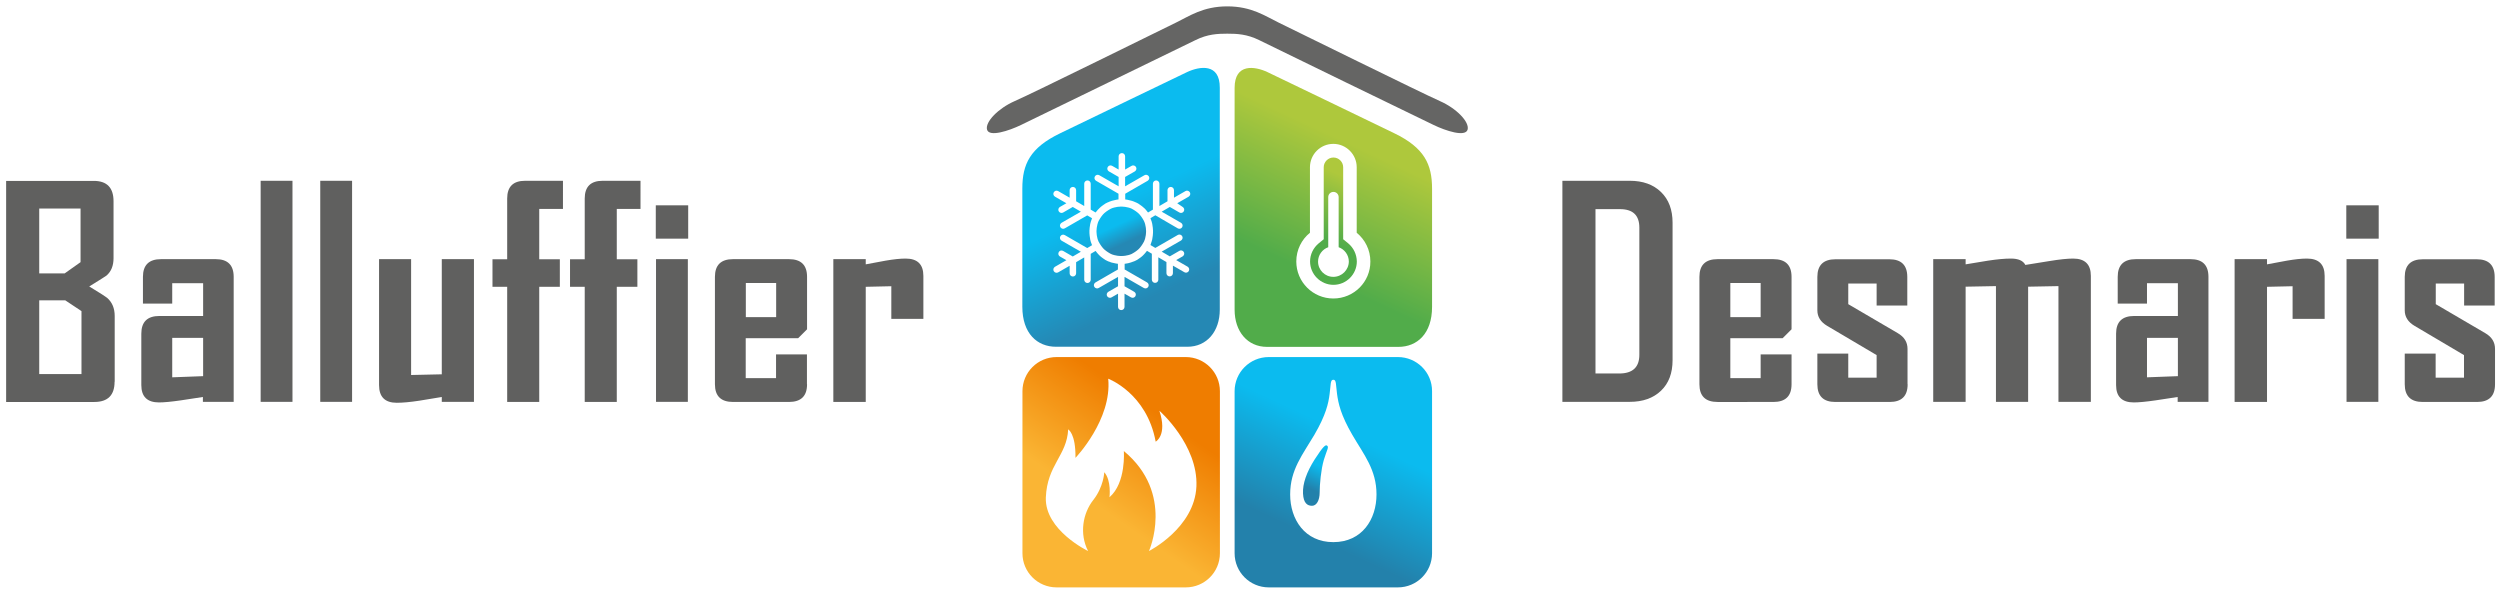 <?xml version="1.0" encoding="utf-8"?>
<!-- Generator: Adobe Illustrator 24.0.1, SVG Export Plug-In . SVG Version: 6.00 Build 0)  -->
<svg version="1.1" id="Calque_1" xmlns="http://www.w3.org/2000/svg" xmlns:xlink="http://www.w3.org/1999/xlink" x="0px" y="0px"
	 viewBox="0 0 2160 512" style="enable-background:new 0 0 2160 512;" xml:space="preserve">
<style type="text/css">
	.st0{fill:#656564;}
	.st1{fill:url(#SVGID_1_);}
	.st2{fill:url(#SVGID_2_);}
	.st3{fill:url(#SVGID_3_);}
	.st4{fill:url(#SVGID_4_);}
	.st5{fill:url(#SVGID_5_);}
	.st6{fill:url(#SVGID_6_);}
	.st7{fill:url(#SVGID_7_);}
	.st8{fill:#60605F;}
</style>
<g>
	<g>
		<path class="st0" d="M1060.4,29.1c8.4,0,17,0.4,27.4,5.5c10.3,5.2,140.1,68.2,150.7,73.3c10.7,5.2,27.6,10.7,29.5,4.1
			c1.8-6.6-9.6-18.4-24-24.7c-14.4-6.3-127.9-62.3-139.3-67.8c-11.4-5.5-23.2-14-44.3-14c-21.1,0-32.9,8.5-44.3,14
			c-11.4,5.5-124.9,61.6-139.3,67.8c-14.4,6.3-25.8,18.1-24,24.7c1.8,6.6,18.8,1.1,29.5-4.1c10.7-5.2,140.4-68.2,150.7-73.3
			C1043.3,29.5,1052,29.1,1060.4,29.1z"/>
		<g>
			<linearGradient id="SVGID_1_" gradientUnits="userSpaceOnUse" x1="1127.576" y1="435.077" x2="1150.134" y2="386.7">
				<stop  offset="0.25" style="stop-color:#2381AB"/>
				<stop  offset="0.65" style="stop-color:#0BBBEF"/>
			</linearGradient>
			<path class="st1" d="M1146.4,384.9c-1.1-0.6-3,0.3-10.5,12c-7,11-10.5,21-10.1,29.5c0.4,8.5,3.9,10.6,7.8,10.6
				c3.9,0,6.6-4.7,6.6-11.6s1.1-19.4,3.6-28.1C1146.4,388.7,1148.6,386.1,1146.4,384.9z"/>
			<linearGradient id="SVGID_2_" gradientUnits="userSpaceOnUse" x1="1102.788" y1="513.606" x2="1201.293" y2="302.363">
				<stop  offset="0.25" style="stop-color:#2381AB"/>
				<stop  offset="0.65" style="stop-color:#0BBBEF"/>
			</linearGradient>
			<path class="st2" d="M1207.8,308.5h-111.6c-16.3,0-29.5,13.2-29.5,29.5V478c0,16.3,13.2,29.5,29.5,29.5h111.6
				c16.3,0,29.5-13.2,29.5-29.5V338C1237.4,321.7,1224.1,308.5,1207.8,308.5z M1152,468.4c-24.8,0-37.3-19.8-37.3-41.2
				c0-21.4,10.8-34.4,20.9-51.5c10-17.2,12.2-27.2,13.2-35.4c1.1-8.2,0.5-12.2,3.2-12.2s2.1,4,3.2,12.2c1.1,8.2,3.2,18.2,13.2,35.4
				c10,17.2,20.9,30.1,20.9,51.5C1189.3,448.6,1176.9,468.4,1152,468.4z"/>
		</g>
		<g>
			<linearGradient id="SVGID_3_" gradientUnits="userSpaceOnUse" x1="1133.264" y1="239.447" x2="1176.526" y2="146.673">
				<stop  offset="0.35" style="stop-color:#51AC4A"/>
				<stop  offset="0.883" style="stop-color:#AEC83C"/>
			</linearGradient>
			<path class="st3" d="M1164.8,210.2l-4.3-3.5v-62.2c0-4.6-3.8-8.4-8.4-8.4c-4.6,0-8.4,3.8-8.4,8.4v62.2l-4.3,3.5
				c-4.7,3.9-7.5,9.6-7.5,15.7c0,11.1,9.1,20.2,20.2,20.2s20.2-9.1,20.2-20.2C1172.2,219.8,1169.5,214.1,1164.8,210.2z M1152,239.2
				c-7.3,0-13.2-5.9-13.2-13.2c0-5.7,3.7-10.6,8.8-12.4v-43.3c0-2.5,2-4.5,4.5-4.5s4.5,2,4.5,4.5v43.3c5.1,1.8,8.8,6.7,8.8,12.4
				C1165.3,233.2,1159.4,239.2,1152,239.2z"/>
			<linearGradient id="SVGID_4_" gradientUnits="userSpaceOnUse" x1="1092.086" y1="301.404" x2="1184.221" y2="103.82">
				<stop  offset="0.35" style="stop-color:#51AC4A"/>
				<stop  offset="0.883" style="stop-color:#AEC83C"/>
			</linearGradient>
			<path class="st4" d="M1204.6,115.1c-26.2-12.6-98.4-47.6-109.5-52.8s-28.4-7.7-28.4,13.6c0,11.4,0,172.9,0,191.7
				s11.1,32.1,28,32.1s97.3,0,113.5,0s29.1-11.4,29.1-34.6c0-23.2,0-81.1,0-102.1S1230.7,127.7,1204.6,115.1z M1152,257.9
				c-17.7,0-32-14.3-32-32c0-10,4.6-19,11.8-24.8v-56.6c0,0,0,0,0,0c0-11.2,9.1-20.2,20.2-20.2s20.2,9.1,20.2,20.2c0,0,0,0,0,0v56.6
				c7.2,5.9,11.8,14.8,11.8,24.8C1184.1,243.6,1169.7,257.9,1152,257.9z"/>
		</g>
		<linearGradient id="SVGID_5_" gradientUnits="userSpaceOnUse" x1="900.528" y1="505.348" x2="1036.877" y2="310.622">
			<stop  offset="0.35" style="stop-color:#FAB534"/>
			<stop  offset="0.75" style="stop-color:#EF7D00"/>
		</linearGradient>
		<path class="st5" d="M1024.5,308.5H912.9c-16.3,0-29.5,13.2-29.5,29.5V478c0,16.3,13.2,29.5,29.5,29.5h111.6
			c16.3,0,29.5-13.2,29.5-29.5V338C1054,321.7,1040.8,308.5,1024.5,308.5z M1033.7,420.3c-1.6,35.9-41,55.8-41,55.8
			s22.5-49.7-21.7-86.4c0,0,2.1,27.5-12.4,39.9c0,0,1.8-14.4-4.5-21.6c0,0-0.5,12.6-9.5,24c-9,11.4-12.2,29.1-4.5,44.1
			c0,0-37.5-18-36.5-46.2c1.1-28.3,18.2-36.2,19.3-58.9c0,0,6.6,3.4,6.3,24.6c0,0,31.7-33,28.3-68.4c0,0,33.3,12.4,41,54.4
			c0,0,10.3-5.5,3.2-26.7C1001.7,354.8,1035.3,384.4,1033.7,420.3z"/>
		<g>
			<linearGradient id="SVGID_6_" gradientUnits="userSpaceOnUse" x1="936.522" y1="103.82" x2="1028.657" y2="301.404">
				<stop  offset="0.35" style="stop-color:#0BBBEF"/>
				<stop  offset="0.75" style="stop-color:#2588B4"/>
			</linearGradient>
			<path class="st6" d="M1025.6,62.3c-11.1,5.2-83.3,40.2-109.5,52.8c-26.2,12.6-32.8,26.8-32.8,47.8s0,78.9,0,102.1
				c0,23.2,12.9,34.6,29.1,34.6s96.6,0,113.5,0s28-13.3,28-32.1s0-180.2,0-191.7C1054,54.5,1036.7,57.1,1025.6,62.3z M1021.8,178.8
				C1021.8,178.8,1021.8,178.8,1021.8,178.8c1.3,0.8,1.8,2.4,1,3.8c-0.8,1.3-2.4,1.8-3.8,1c0,0,0,0,0,0l-8.3-4.8l-7,4.1l16.7,9.6
				c0,0,0,0,0,0c1.3,0.8,1.8,2.4,1,3.8c-0.8,1.3-2.4,1.8-3.8,1c0,0,0,0,0,0L998.2,186l-4.2,2.5c0.1,0.2,0.2,0.4,0.2,0.6
				c0,0,0,0.1,0,0.1c0.6,1.4,1.1,2.9,1.4,4.5c0,0.1,0,0.1,0,0.2c0,0,0,0,0,0.1c0.1,0.4,0.2,0.8,0.2,1.2c0,0,0,0,0,0.1
				c0.1,0.4,0.1,0.8,0.2,1.2c0,0,0,0.1,0,0.1c0,0.4,0.1,0.7,0.1,1.1c0,0.1,0,0.2,0,0.3c0,0.3,0,0.6,0.1,0.9c0,0.2,0,0.3,0,0.5
				c0,0.2,0,0.5,0,0.7c0,0,0,0,0,0s0,0,0,0c0,0.2,0,0.5,0,0.7c0,0.2,0,0.3,0,0.5c0,0.3,0,0.6-0.1,0.9c0,0.1,0,0.2,0,0.3
				c0,0.4-0.1,0.7-0.1,1.1c0,0,0,0.1,0,0.1c-0.1,0.4-0.1,0.8-0.2,1.2c0,0,0,0,0,0.1c-0.1,0.4-0.1,0.8-0.2,1.2c0,0,0,0,0,0.1
				c0,0.1,0,0.1,0,0.2c-0.4,1.5-0.8,3-1.4,4.5c0,0,0,0.1,0,0.1c-0.1,0.2-0.2,0.4-0.2,0.6l4.2,2.5l19.4-11.2c0,0,0,0,0,0
				c1.3-0.8,3-0.3,3.8,1c0.8,1.3,0.3,3-1,3.8c0,0,0,0,0,0l-16.7,9.6l7,4.1l8.3-4.8c0,0,0,0,0,0c1.3-0.8,3-0.3,3.8,1
				c0.8,1.3,0.3,3-1,3.8c0,0,0,0,0,0l-5.6,3.2l9.9,5.7c0,0,0,0,0,0c1.3,0.8,1.8,2.4,1,3.8c-0.8,1.3-2.4,1.8-3.8,1c0,0,0,0,0,0
				l-9.9-5.7l0,6.5c0,0,0,0,0,0c0,1.5-1.2,2.8-2.8,2.8c-1.5,0-2.8-1.2-2.8-2.8c0,0,0,0,0,0l0-9.6l-7-4.1l0,19.3c0,0,0,0,0,0
				c0,1.5-1.2,2.8-2.8,2.8c-1.5,0-2.8-1.2-2.8-2.8c0,0,0,0,0,0l0-22.4l-4.2-2.5c-0.1,0.2-0.3,0.3-0.4,0.5c0,0,0,0.1-0.1,0.1
				c-0.2,0.3-0.5,0.6-0.7,0.9c0,0,0,0,0,0c-0.7,0.9-1.5,1.7-2.3,2.5c-0.1,0.1-0.2,0.1-0.2,0.2c0,0,0,0,0,0c-0.3,0.3-0.6,0.5-0.9,0.8
				c0,0,0,0,0,0c-0.3,0.2-0.6,0.5-0.9,0.7c0,0-0.1,0.1-0.1,0.1c-0.3,0.2-0.6,0.4-0.9,0.6c-0.1,0.1-0.2,0.1-0.2,0.2
				c-0.2,0.2-0.5,0.3-0.8,0.5c-0.1,0.1-0.3,0.2-0.4,0.3c-0.2,0.1-0.4,0.2-0.6,0.4c0,0,0,0,0,0c0,0,0,0,0,0c-0.2,0.1-0.4,0.2-0.6,0.3
				c-0.1,0.1-0.3,0.2-0.4,0.2c-0.3,0.1-0.5,0.3-0.8,0.4c-0.1,0-0.2,0.1-0.2,0.1c-0.3,0.2-0.7,0.3-1,0.4c0,0-0.1,0-0.1,0
				c-0.4,0.2-0.7,0.3-1.1,0.4c0,0,0,0,0,0c-0.4,0.1-0.8,0.3-1.1,0.4c0,0,0,0,0,0c-0.1,0-0.2,0.1-0.3,0.1c-1.5,0.5-3,0.8-4.5,1
				c0,0-0.1,0-0.1,0c-0.2,0-0.4,0.1-0.6,0.1v4.9l19.4,11.2c0,0,0,0,0,0c1.3,0.8,1.8,2.4,1,3.8c-0.8,1.3-2.4,1.8-3.8,1c0,0,0,0,0,0
				l-16.7-9.6v8.1l8.4,4.8c0,0,0,0,0,0c1.3,0.8,1.8,2.4,1,3.8c-0.8,1.3-2.4,1.8-3.8,1c0,0,0,0,0,0l-5.6-3.2v11.4c0,0,0,0,0,0
				c0,1.5-1.2,2.8-2.8,2.8s-2.8-1.2-2.8-2.8c0,0,0,0,0,0v-11.4l-5.6,3.2c0,0,0,0,0,0c-1.3,0.8-3,0.3-3.8-1c-0.8-1.3-0.3-3,1-3.8
				c0,0,0,0,0,0l8.4-4.8v-8.1l-16.7,9.6c0,0,0,0,0,0c-1.3,0.8-3,0.3-3.8-1c-0.8-1.3-0.3-3,1-3.8c0,0,0,0,0,0l19.4-11.2v-4.9
				c-0.2,0-0.4-0.1-0.6-0.1c0,0-0.1,0-0.1,0c-0.4-0.1-0.8-0.1-1.2-0.2c0,0,0,0,0,0c-1.1-0.2-2.1-0.4-3.2-0.7c-0.1,0-0.3-0.1-0.4-0.1
				c0,0,0,0,0,0c-0.4-0.1-0.8-0.2-1.1-0.4c0,0,0,0,0,0c-0.4-0.1-0.7-0.3-1.1-0.4c0,0-0.1,0-0.1,0c-0.3-0.1-0.7-0.3-1-0.4
				c-0.1,0-0.2-0.1-0.2-0.1c-0.3-0.1-0.6-0.3-0.8-0.4c-0.1-0.1-0.3-0.2-0.4-0.2c-0.2-0.1-0.4-0.2-0.6-0.3c0,0,0,0,0,0c0,0,0,0,0,0
				c-0.2-0.1-0.4-0.2-0.6-0.4c-0.1-0.1-0.3-0.2-0.4-0.3c-0.3-0.2-0.5-0.3-0.8-0.5c-0.1-0.1-0.2-0.1-0.2-0.2
				c-0.3-0.2-0.6-0.4-0.9-0.6c0,0-0.1-0.1-0.1-0.1c-0.3-0.2-0.6-0.5-0.9-0.7c0,0,0,0,0,0c-0.3-0.3-0.6-0.5-0.9-0.8c0,0,0,0,0,0
				c-0.1-0.1-0.2-0.1-0.2-0.2c-0.8-0.8-1.6-1.6-2.3-2.5c0,0,0,0,0,0c-0.3-0.3-0.5-0.6-0.7-0.9c0,0,0-0.1-0.1-0.1
				c-0.1-0.2-0.3-0.3-0.4-0.5l-4.2,2.5l0,22.4c0,0,0,0,0,0c0,1.5-1.2,2.8-2.8,2.8c-1.5,0-2.8-1.2-2.8-2.8c0,0,0,0,0,0l0-19.3l-7,4.1
				l0,9.6c0,0,0,0,0,0c0,1.5-1.2,2.8-2.8,2.8c-1.5,0-2.8-1.2-2.8-2.8c0,0,0,0,0,0l0-6.5l-9.9,5.7c0,0,0,0,0,0c-1.3,0.8-3,0.3-3.8-1
				c-0.8-1.3-0.3-3,1-3.8c0,0,0,0,0,0l9.9-5.7l-5.6-3.2c0,0,0,0,0,0c-1.3-0.8-1.8-2.4-1-3.8s2.4-1.8,3.8-1c0,0,0,0,0,0l8.3,4.8
				l7-4.1l-16.7-9.6c0,0,0,0,0,0c-1.3-0.8-1.8-2.4-1-3.8c0.8-1.3,2.4-1.8,3.8-1c0,0,0,0,0,0l19.4,11.2l4.2-2.5
				c-0.1-0.2-0.2-0.4-0.3-0.6c0,0,0-0.1,0-0.1c-0.6-1.4-1.1-2.9-1.4-4.5c0-0.1,0-0.1,0-0.2c0,0,0,0,0-0.1c-0.1-0.4-0.2-0.8-0.2-1.2
				c0,0,0,0,0-0.1c-0.1-0.4-0.1-0.8-0.2-1.2c0,0,0-0.1,0-0.1c0-0.4-0.1-0.7-0.1-1.1c0-0.1,0-0.2,0-0.3c0-0.3,0-0.6-0.1-0.9
				c0-0.2,0-0.3,0-0.5c0-0.2,0-0.5,0-0.7c0,0,0,0,0,0s0,0,0,0c0-0.2,0-0.5,0-0.7c0-0.2,0-0.3,0-0.5c0-0.3,0-0.6,0.1-0.9
				c0-0.1,0-0.2,0-0.3c0-0.4,0.1-0.7,0.1-1.1c0,0,0-0.1,0-0.1c0.1-0.4,0.1-0.8,0.2-1.2c0,0,0,0,0-0.1c0.1-0.4,0.1-0.8,0.2-1.2
				c0,0,0,0,0-0.1c0-0.1,0-0.1,0-0.2c0.4-1.6,0.8-3.1,1.4-4.5c0,0,0-0.1,0-0.1c0.1-0.2,0.2-0.4,0.3-0.6l-4.2-2.5l-19.4,11.2
				c0,0,0,0,0,0c-1.3,0.8-3,0.3-3.8-1c-0.8-1.3-0.3-3,1-3.8c0,0,0,0,0,0l16.7-9.6l-7-4.1l-8.3,4.8c0,0,0,0,0,0c-1.3,0.8-3,0.3-3.8-1
				s-0.3-3,1-3.8c0,0,0,0,0,0l5.6-3.2l-9.9-5.7c0,0,0,0,0,0c-1.3-0.8-1.8-2.4-1-3.8c0.8-1.3,2.4-1.8,3.8-1c0,0,0,0,0,0l9.9,5.7
				l0-6.5c0,0,0,0,0,0c0-1.5,1.2-2.8,2.8-2.8c1.5,0,2.8,1.2,2.8,2.8c0,0,0,0,0,0l0,9.6l7,4.1l0-19.3c0,0,0,0,0,0
				c0-1.5,1.2-2.8,2.8-2.8c1.5,0,2.8,1.2,2.8,2.8c0,0,0,0,0,0l0,22.4l4.2,2.5c0.1-0.2,0.3-0.3,0.4-0.5c0,0,0-0.1,0.1-0.1
				c0.9-1.2,1.9-2.3,3-3.3c0.1-0.1,0.2-0.2,0.3-0.3c0,0,0,0,0,0c0.3-0.3,0.6-0.5,0.9-0.8c0,0,0,0,0,0c0.3-0.2,0.6-0.5,0.9-0.7
				c0,0,0.1-0.1,0.1-0.1c0.3-0.2,0.6-0.4,0.9-0.6c0.1-0.1,0.2-0.1,0.2-0.2c0.3-0.2,0.5-0.3,0.8-0.5c0.1-0.1,0.3-0.2,0.4-0.3
				c0.2-0.1,0.4-0.2,0.6-0.4c0,0,0,0,0,0c0,0,0,0,0,0c0.2-0.1,0.4-0.2,0.6-0.3c0.1-0.1,0.3-0.2,0.4-0.2c0.3-0.1,0.5-0.3,0.8-0.4
				c0.1,0,0.2-0.1,0.3-0.1c0.3-0.2,0.7-0.3,1-0.4c0,0,0.1,0,0.1-0.1c0.4-0.1,0.7-0.3,1.1-0.4c0,0,0,0,0.1,0c0.4-0.1,0.8-0.3,1.1-0.4
				c0,0,0,0,0.1,0c0.1,0,0.2-0.1,0.3-0.1c1.1-0.3,2.2-0.6,3.4-0.8c0,0,0,0,0,0c0.4-0.1,0.8-0.1,1.2-0.2c0,0,0.1,0,0.1,0
				c0.2,0,0.4-0.1,0.6-0.1v-4.9l-19.4-11.2c0,0,0,0,0,0c-1.3-0.8-1.8-2.4-1-3.8c0.8-1.3,2.4-1.8,3.8-1c0,0,0,0,0,0l16.7,9.6v-8.1
				l-8.4-4.8c0,0,0,0,0,0c-1.3-0.8-1.8-2.4-1-3.8c0.8-1.3,2.4-1.8,3.8-1c0,0,0,0,0,0l5.6,3.2v-11.4c0,0,0,0,0,0
				c0-1.5,1.2-2.8,2.8-2.8s2.8,1.2,2.8,2.8c0,0,0,0,0,0v11.4l5.6-3.2c0,0,0,0,0,0c1.3-0.8,3-0.3,3.8,1c0.8,1.3,0.3,3-1,3.8
				c0,0,0,0,0,0l-8.4,4.8v8.1l16.7-9.6c0,0,0,0,0,0c1.3-0.8,3-0.3,3.8,1c0.8,1.3,0.3,3-1,3.8c0,0,0,0,0,0l-19.4,11.2v4.9
				c0.2,0,0.4,0.1,0.6,0.1c0,0,0.1,0,0.1,0c0.4,0.1,0.8,0.1,1.2,0.2c0,0,0,0,0,0c1.1,0.2,2.2,0.5,3.3,0.8c0.1,0,0.2,0.1,0.3,0.1
				c0,0,0,0,0.1,0c0.4,0.1,0.8,0.2,1.1,0.4c0,0,0,0,0.1,0c0.4,0.1,0.7,0.3,1.1,0.4c0,0,0.1,0,0.1,0.1c0.3,0.1,0.7,0.3,1,0.4
				c0.1,0,0.2,0.1,0.3,0.1c0.3,0.1,0.5,0.3,0.8,0.4c0.1,0.1,0.3,0.2,0.4,0.2c0.2,0.1,0.4,0.2,0.6,0.3c0,0,0,0,0,0c0,0,0,0,0,0
				c0.2,0.1,0.4,0.2,0.6,0.4c0.1,0.1,0.3,0.2,0.4,0.3c0.3,0.2,0.5,0.3,0.8,0.5c0.1,0.1,0.2,0.1,0.2,0.2c0.3,0.2,0.6,0.4,0.9,0.6
				c0,0,0.1,0.1,0.1,0.1c0.3,0.2,0.6,0.5,0.9,0.7c0,0,0,0,0,0c0.3,0.3,0.6,0.5,0.9,0.8c0,0,0,0,0,0c0.1,0.1,0.2,0.2,0.4,0.3
				c0.8,0.7,1.5,1.5,2.2,2.4c0,0,0,0,0,0c0.3,0.3,0.5,0.6,0.7,0.9c0,0,0,0.1,0.1,0.1c0.1,0.2,0.3,0.3,0.4,0.5l4.2-2.5l0-22.4
				c0,0,0,0,0,0c0-1.5,1.2-2.8,2.8-2.8c1.5,0,2.8,1.2,2.8,2.8c0,0,0,0,0,0l0,19.3l7-4.1l0-9.6c0,0,0,0,0,0c0-1.5,1.2-2.8,2.8-2.8
				c1.5,0,2.8,1.2,2.8,2.8c0,0,0,0,0,0l0,6.5l9.9-5.7c0,0,0,0,0,0c1.3-0.8,3-0.3,3.8,1c0.8,1.3,0.3,3-1,3.8c0,0,0,0,0,0l-9.9,5.7
				L1021.8,178.8z"/>
			<linearGradient id="SVGID_7_" gradientUnits="userSpaceOnUse" x1="959.626" y1="180.355" x2="977.779" y2="219.284">
				<stop  offset="0.35" style="stop-color:#0BBBEF"/>
				<stop  offset="0.75" style="stop-color:#2588B4"/>
			</linearGradient>
			<path class="st7" d="M990.1,198.2c0-0.1,0-0.3,0-0.4c0-0.3-0.1-0.6-0.1-0.9c0-0.3-0.1-0.5-0.1-0.8c0-0.1,0-0.2-0.1-0.4
				c-0.1-0.3-0.1-0.7-0.2-1c0-0.2-0.1-0.3-0.1-0.5c0-0.2-0.1-0.3-0.1-0.5c-0.1-0.3-0.2-0.7-0.3-1c0-0.1-0.1-0.2-0.1-0.3
				c-0.1-0.2-0.2-0.5-0.3-0.7c-0.1-0.3-0.2-0.5-0.3-0.8c-0.1-0.1-0.1-0.2-0.2-0.3c-0.2-0.3-0.3-0.6-0.5-0.9
				c-0.1-0.2-0.2-0.3-0.3-0.5c-0.1-0.2-0.2-0.3-0.3-0.5c-0.2-0.3-0.4-0.6-0.6-0.9c-0.1-0.1-0.1-0.2-0.2-0.3
				c-0.2-0.2-0.3-0.5-0.5-0.7c-0.2-0.2-0.3-0.4-0.5-0.6c-0.1-0.1-0.2-0.2-0.2-0.3c-0.2-0.3-0.5-0.5-0.7-0.8
				c-0.1-0.1-0.3-0.3-0.4-0.4c-0.1-0.1-0.3-0.3-0.4-0.4c-0.3-0.2-0.5-0.5-0.8-0.7c-0.1-0.1-0.2-0.2-0.3-0.2
				c-0.2-0.2-0.4-0.3-0.6-0.5c-0.2-0.2-0.5-0.4-0.7-0.5c-0.1-0.1-0.2-0.1-0.3-0.2c-0.3-0.2-0.6-0.4-0.9-0.6
				c-0.2-0.1-0.3-0.2-0.5-0.3c-0.2-0.1-0.3-0.2-0.5-0.3c-0.3-0.2-0.6-0.3-0.9-0.5c-0.1-0.1-0.2-0.1-0.3-0.2
				c-0.3-0.1-0.5-0.2-0.8-0.3c-0.2-0.1-0.5-0.2-0.7-0.3c-0.1,0-0.2-0.1-0.4-0.1c-0.3-0.1-0.7-0.2-1-0.3c-0.2-0.1-0.3-0.1-0.5-0.1
				c-0.2,0-0.3-0.1-0.5-0.1c-0.3-0.1-0.7-0.2-1-0.2c-0.1,0-0.2,0-0.4-0.1c-0.3,0-0.5-0.1-0.8-0.1c-0.3,0-0.6-0.1-0.9-0.1
				c-0.1,0-0.2,0-0.4,0c-0.3,0-0.7,0-1-0.1c-0.2,0-0.4,0-0.6,0c-0.2,0-0.4,0-0.6,0c-0.3,0-0.7,0-1,0.1c-0.1,0-0.3,0-0.4,0
				c-0.3,0-0.6,0.1-0.9,0.1c-0.3,0-0.5,0.1-0.8,0.1c-0.1,0-0.2,0-0.4,0.1c-0.3,0.1-0.7,0.1-1,0.2c-0.2,0-0.3,0.1-0.5,0.1
				c-0.2,0-0.3,0.1-0.5,0.1c-0.3,0.1-0.7,0.2-1,0.3c-0.1,0-0.2,0.1-0.4,0.1c-0.2,0.1-0.5,0.2-0.7,0.3c-0.3,0.1-0.5,0.2-0.8,0.3
				c-0.1,0.1-0.2,0.1-0.3,0.2c-0.3,0.1-0.6,0.3-0.9,0.5c-0.2,0.1-0.3,0.2-0.5,0.3c-0.2,0.1-0.3,0.2-0.5,0.3
				c-0.3,0.2-0.6,0.4-0.9,0.6c-0.1,0.1-0.2,0.1-0.3,0.2c-0.2,0.2-0.5,0.3-0.7,0.5c-0.2,0.2-0.4,0.3-0.6,0.5
				c-0.1,0.1-0.2,0.2-0.3,0.2c-0.3,0.2-0.5,0.5-0.8,0.7c-0.1,0.1-0.3,0.2-0.4,0.4c-0.1,0.1-0.3,0.3-0.4,0.4
				c-0.2,0.3-0.5,0.5-0.7,0.8c-0.1,0.1-0.2,0.2-0.2,0.3c-0.2,0.2-0.3,0.4-0.5,0.6c-0.2,0.2-0.4,0.5-0.5,0.7
				c-0.1,0.1-0.1,0.2-0.2,0.3c-0.2,0.3-0.4,0.6-0.6,0.9c-0.1,0.2-0.2,0.3-0.3,0.5c-0.1,0.2-0.2,0.3-0.3,0.5
				c-0.2,0.3-0.3,0.6-0.5,0.9c-0.1,0.1-0.1,0.2-0.2,0.3c-0.1,0.3-0.2,0.5-0.3,0.8c-0.1,0.2-0.2,0.5-0.3,0.7c0,0.1-0.1,0.2-0.1,0.4
				c-0.1,0.3-0.2,0.7-0.3,1c-0.1,0.2-0.1,0.3-0.1,0.5c0,0.2-0.1,0.3-0.1,0.5c-0.1,0.3-0.2,0.7-0.2,1c0,0.1,0,0.2-0.1,0.4
				c0,0.3-0.1,0.5-0.1,0.8c0,0.3-0.1,0.6-0.1,0.9c0,0.1,0,0.3,0,0.4c0,0.3,0,0.7-0.1,1c0,0.2,0,0.4,0,0.6c0,0.2,0,0.4,0,0.6
				c0,0.3,0,0.7,0.1,1c0,0.1,0,0.3,0,0.4c0,0.3,0.1,0.6,0.1,0.9c0,0.3,0.1,0.5,0.1,0.8c0,0.1,0,0.2,0.1,0.4c0.1,0.3,0.1,0.7,0.2,1
				c0,0.2,0.1,0.3,0.1,0.5c0,0.2,0.1,0.3,0.1,0.5c0.1,0.3,0.2,0.7,0.3,1c0,0.1,0.1,0.2,0.1,0.3c0.1,0.2,0.2,0.5,0.3,0.7
				c0.1,0.3,0.2,0.5,0.3,0.8c0.1,0.1,0.1,0.2,0.2,0.3c0.1,0.3,0.3,0.6,0.5,0.9c0.1,0.2,0.2,0.3,0.3,0.5c0.1,0.2,0.2,0.3,0.3,0.5
				c0.2,0.3,0.4,0.6,0.6,0.9c0.1,0.1,0.1,0.2,0.2,0.3c0.2,0.2,0.3,0.5,0.5,0.7c0.2,0.2,0.3,0.4,0.5,0.6c0.1,0.1,0.2,0.2,0.2,0.3
				c0.2,0.3,0.5,0.5,0.7,0.8c0.1,0.1,0.3,0.3,0.4,0.4c0.1,0.1,0.3,0.3,0.4,0.4c0.3,0.2,0.5,0.5,0.8,0.7c0.1,0.1,0.2,0.2,0.3,0.2
				c0.2,0.2,0.4,0.3,0.6,0.5c0.2,0.2,0.5,0.4,0.7,0.5c0.1,0.1,0.2,0.1,0.3,0.2c0.3,0.2,0.6,0.4,0.9,0.6c0.2,0.1,0.3,0.2,0.5,0.3
				c0.2,0.1,0.3,0.2,0.5,0.3c0.3,0.2,0.6,0.3,0.9,0.5c0.1,0.1,0.2,0.1,0.3,0.2c0.3,0.1,0.5,0.2,0.8,0.3c0.2,0.1,0.5,0.2,0.7,0.3
				c0.1,0,0.2,0.1,0.4,0.1c0.3,0.1,0.7,0.2,1,0.3c0.2,0.1,0.3,0.1,0.5,0.1c0.2,0,0.3,0.1,0.5,0.1c0.3,0.1,0.7,0.2,1,0.2
				c0.1,0,0.2,0,0.4,0.1c0.3,0,0.5,0.1,0.8,0.1c0.3,0,0.6,0.1,0.9,0.1c0.1,0,0.3,0,0.4,0c0.3,0,0.7,0,1,0.1c0.2,0,0.4,0,0.6,0
				c0.2,0,0.4,0,0.6,0c0.3,0,0.7,0,1-0.1c0.1,0,0.3,0,0.4,0c0.3,0,0.6-0.1,0.9-0.1c0.3,0,0.5-0.1,0.8-0.1c0.1,0,0.2,0,0.4-0.1
				c0.3-0.1,0.7-0.1,1-0.2c0.2,0,0.3-0.1,0.5-0.1c0.2,0,0.3-0.1,0.5-0.1c0.3-0.1,0.7-0.2,1-0.3c0.1,0,0.2-0.1,0.4-0.1
				c0.2-0.1,0.5-0.2,0.7-0.3c0.3-0.1,0.5-0.2,0.8-0.3c0.1-0.1,0.2-0.1,0.3-0.2c0.3-0.1,0.6-0.3,0.9-0.5c0.2-0.1,0.3-0.2,0.5-0.3
				c0.2-0.1,0.3-0.2,0.5-0.3c0.3-0.2,0.6-0.4,0.9-0.6c0.1-0.1,0.2-0.1,0.3-0.2c0.2-0.2,0.5-0.3,0.7-0.5c0.2-0.2,0.4-0.3,0.6-0.5
				c0.1-0.1,0.2-0.2,0.3-0.2c0.3-0.2,0.5-0.5,0.8-0.7c0.1-0.1,0.3-0.2,0.4-0.4c0.1-0.1,0.3-0.3,0.4-0.4c0.2-0.3,0.5-0.5,0.7-0.8
				c0.1-0.1,0.2-0.2,0.2-0.3c0.2-0.2,0.3-0.4,0.5-0.6c0.2-0.2,0.4-0.5,0.5-0.7c0.1-0.1,0.1-0.2,0.2-0.3c0.2-0.3,0.4-0.6,0.6-0.9
				c0.1-0.2,0.2-0.3,0.3-0.5c0.1-0.2,0.2-0.3,0.3-0.5c0.2-0.3,0.3-0.6,0.5-0.9c0.1-0.1,0.1-0.2,0.2-0.3c0.1-0.3,0.2-0.5,0.3-0.8
				c0.1-0.2,0.2-0.5,0.3-0.7c0-0.1,0.1-0.2,0.1-0.3c0.1-0.3,0.2-0.7,0.3-1c0.1-0.2,0.1-0.3,0.1-0.5c0-0.2,0.1-0.3,0.1-0.5
				c0.1-0.3,0.2-0.7,0.2-1c0-0.1,0-0.2,0.1-0.4c0-0.3,0.1-0.5,0.1-0.8c0-0.3,0.1-0.6,0.1-0.9c0-0.1,0-0.3,0-0.4c0-0.3,0-0.7,0.1-1
				c0-0.2,0-0.4,0-0.6c0-0.2,0-0.4,0-0.6C990.2,198.9,990.1,198.5,990.1,198.2z"/>
		</g>
	</g>
	<g>
		<path class="st8" d="M99,329.8c0,11.6-5.8,17.5-17.5,17.5H5.3v-191h75.8c11.3,0,17,5.9,17,17.6V223c0,6.5-2,11.6-6.1,15.1
			c-0.6,0.5-5.5,3.6-14.9,9.4c9.7,5.9,14.8,9.2,15.4,9.8c4.4,3.8,6.6,9.1,6.6,15.7V329.8z M69.6,226.5v-46.3H33.9v56h22L69.6,226.5z
			 M70.4,323.2v-54.4l-14-9.3H33.9v63.7H70.4z"/>
		<path class="st8" d="M202,347.2h-26.7V343c-6.3,1-12.7,2-19,2.9c-8.3,1.2-14.6,1.8-18.9,1.8c-10.2,0-15.3-5-15.3-15v-44.4
			c0-10.2,5.2-15.3,15.7-15.3h37.7v-28.3h-26.7v17.6h-25.3v-23.1c0-10.2,5.2-15.3,15.7-15.3h47.2c10.3,0,15.5,5.1,15.5,15.3V347.2z
			 M175.5,325v-33.1h-26.7V326L175.5,325z"/>
		<path class="st8" d="M252.7,347.2h-27.5v-191h27.5V347.2z"/>
		<path class="st8" d="M304.2,347.2h-27.5v-191h27.5V347.2z"/>
		<path class="st8" d="M409.5,347.2h-27.8V343c-6.4,1.1-12.9,2.1-19.4,3.2c-7.9,1.2-14.4,1.8-19.5,1.8c-10.2,0-15.3-5.1-15.3-15.3
			V223.9h27.7V324l26.5-0.6v-99.5h27.8V347.2z"/>
		<path class="st8" d="M486.4,180.5h-20.5v43.5h17.8v23.8h-17.8v99.5h-27.7v-99.5h-12.7v-23.8h12.7v-52.5c0-10.2,5.2-15.3,15.5-15.3
			h32.7V180.5z"/>
		<path class="st8" d="M553.4,180.5h-20.5v43.5h17.8v23.8h-17.8v99.5h-27.7v-99.5h-12.7v-23.8h12.7v-52.5c0-10.2,5.2-15.3,15.5-15.3
			h32.7V180.5z"/>
		<path class="st8" d="M594.6,206.2h-28v-28.8h28V206.2z M594.3,347.2h-27.5V223.9h27.5V347.2z"/>
		<path class="st8" d="M697.3,332c0,10.2-5.2,15.3-15.7,15.3h-48.2c-10.5,0-15.7-5.1-15.7-15.3v-92.8c0-10.2,5.2-15.3,15.7-15.3
			h48.2c10.5,0,15.7,5.1,15.7,15.3v45.3l-7.7,7.7h-45.3v34.5h26.2v-20.5h26.7V332z M670.6,274v-29.5h-26.2V274H670.6z"/>
		<path class="st8" d="M797.8,275.5h-27.7v-28.2l-22.1,0.5v99.5h-28V223.9h28v4.5c5.8-1.1,11.5-2.1,17.2-3.2
			c6.9-1.2,12.7-1.8,17.3-1.8c10.2,0,15.3,5,15.3,15V275.5z"/>
	</g>
	<g>
		<path class="st8" d="M1445.1,311.2c0,11.2-3.3,20-10,26.4c-6.7,6.4-15.7,9.6-27,9.6h-58.2v-191h58.2c11.3,0,20.3,3.2,27,9.7
			c6.7,6.5,10,15.3,10,26.6V311.2z M1416.4,306.5V196.7c0-10.7-5.6-16-16.7-16h-21.2v142h20.5
			C1410.6,322.7,1416.4,317.3,1416.4,306.5z"/>
		<path class="st8" d="M1547.9,332c0,10.2-5.2,15.3-15.7,15.3H1484c-10.5,0-15.7-5.1-15.7-15.3v-92.8c0-10.2,5.2-15.3,15.7-15.3
			h48.2c10.5,0,15.7,5.1,15.7,15.3v45.3l-7.7,7.7H1495v34.5h26.2v-20.5h26.7V332z M1521.2,274v-29.5H1495V274H1521.2z"/>
		<path class="st8" d="M1648.2,332c0,10.2-5.2,15.3-15.5,15.3h-47c-10.3,0-15.5-5.1-15.5-15.3v-26.5h26.7v20.8h24.5v-19.5
			l-42.8-25.3c-5.6-3.3-8.4-7.8-8.4-13.4v-28.8c0-10.2,5.2-15.3,15.7-15.3h46.5c10.3,0,15.5,5.1,15.5,15.3V264h-26.5v-19h-24.5v17.8
			l42.7,25c5.7,3.3,8.5,7.8,8.5,13.7V332z"/>
		<path class="st8" d="M1806.2,347.2h-27.7v-100l-26.2,0.5v99.5h-27.8v-100l-26.2,0.5v99.5h-28V223.9h28v4.5
			c6.5-1.1,13-2.1,19.4-3.2c7.9-1.2,14.4-1.8,19.7-1.8c6.4,0,10.6,1.8,12.5,5.5c6.8-1.1,13.7-2.2,20.5-3.3c9-1.5,15.9-2.2,20.8-2.2
			c10.2,0,15.3,5,15.3,15V347.2z"/>
		<path class="st8" d="M1908.2,347.2h-26.7V343c-6.3,1-12.7,2-19,2.9c-8.3,1.2-14.6,1.8-18.9,1.8c-10.2,0-15.3-5-15.3-15v-44.4
			c0-10.2,5.2-15.3,15.7-15.3h37.7v-28.3H1855v17.6h-25.3v-23.1c0-10.2,5.2-15.3,15.7-15.3h47.2c10.3,0,15.5,5.1,15.5,15.3V347.2z
			 M1881.7,325v-33.1H1855V326L1881.7,325z"/>
		<path class="st8" d="M2008.5,275.5h-27.7v-28.2l-22.1,0.5v99.5h-28V223.9h28v4.5c5.8-1.1,11.5-2.1,17.2-3.2
			c6.9-1.2,12.7-1.8,17.3-1.8c10.2,0,15.3,5,15.3,15V275.5z"/>
		<path class="st8" d="M2055.2,206.2h-28v-28.8h28V206.2z M2054.9,347.2h-27.5V223.9h27.5V347.2z"/>
		<path class="st8" d="M2155.7,332c0,10.2-5.2,15.3-15.5,15.3h-47c-10.3,0-15.5-5.1-15.5-15.3v-26.5h26.7v20.8h24.5v-19.5
			l-42.8-25.3c-5.6-3.3-8.4-7.8-8.4-13.4v-28.8c0-10.2,5.2-15.3,15.7-15.3h46.5c10.3,0,15.5,5.1,15.5,15.3V264H2129v-19h-24.5v17.8
			l42.7,25c5.7,3.3,8.5,7.8,8.5,13.7V332z"/>
	</g>
</g>
</svg>
